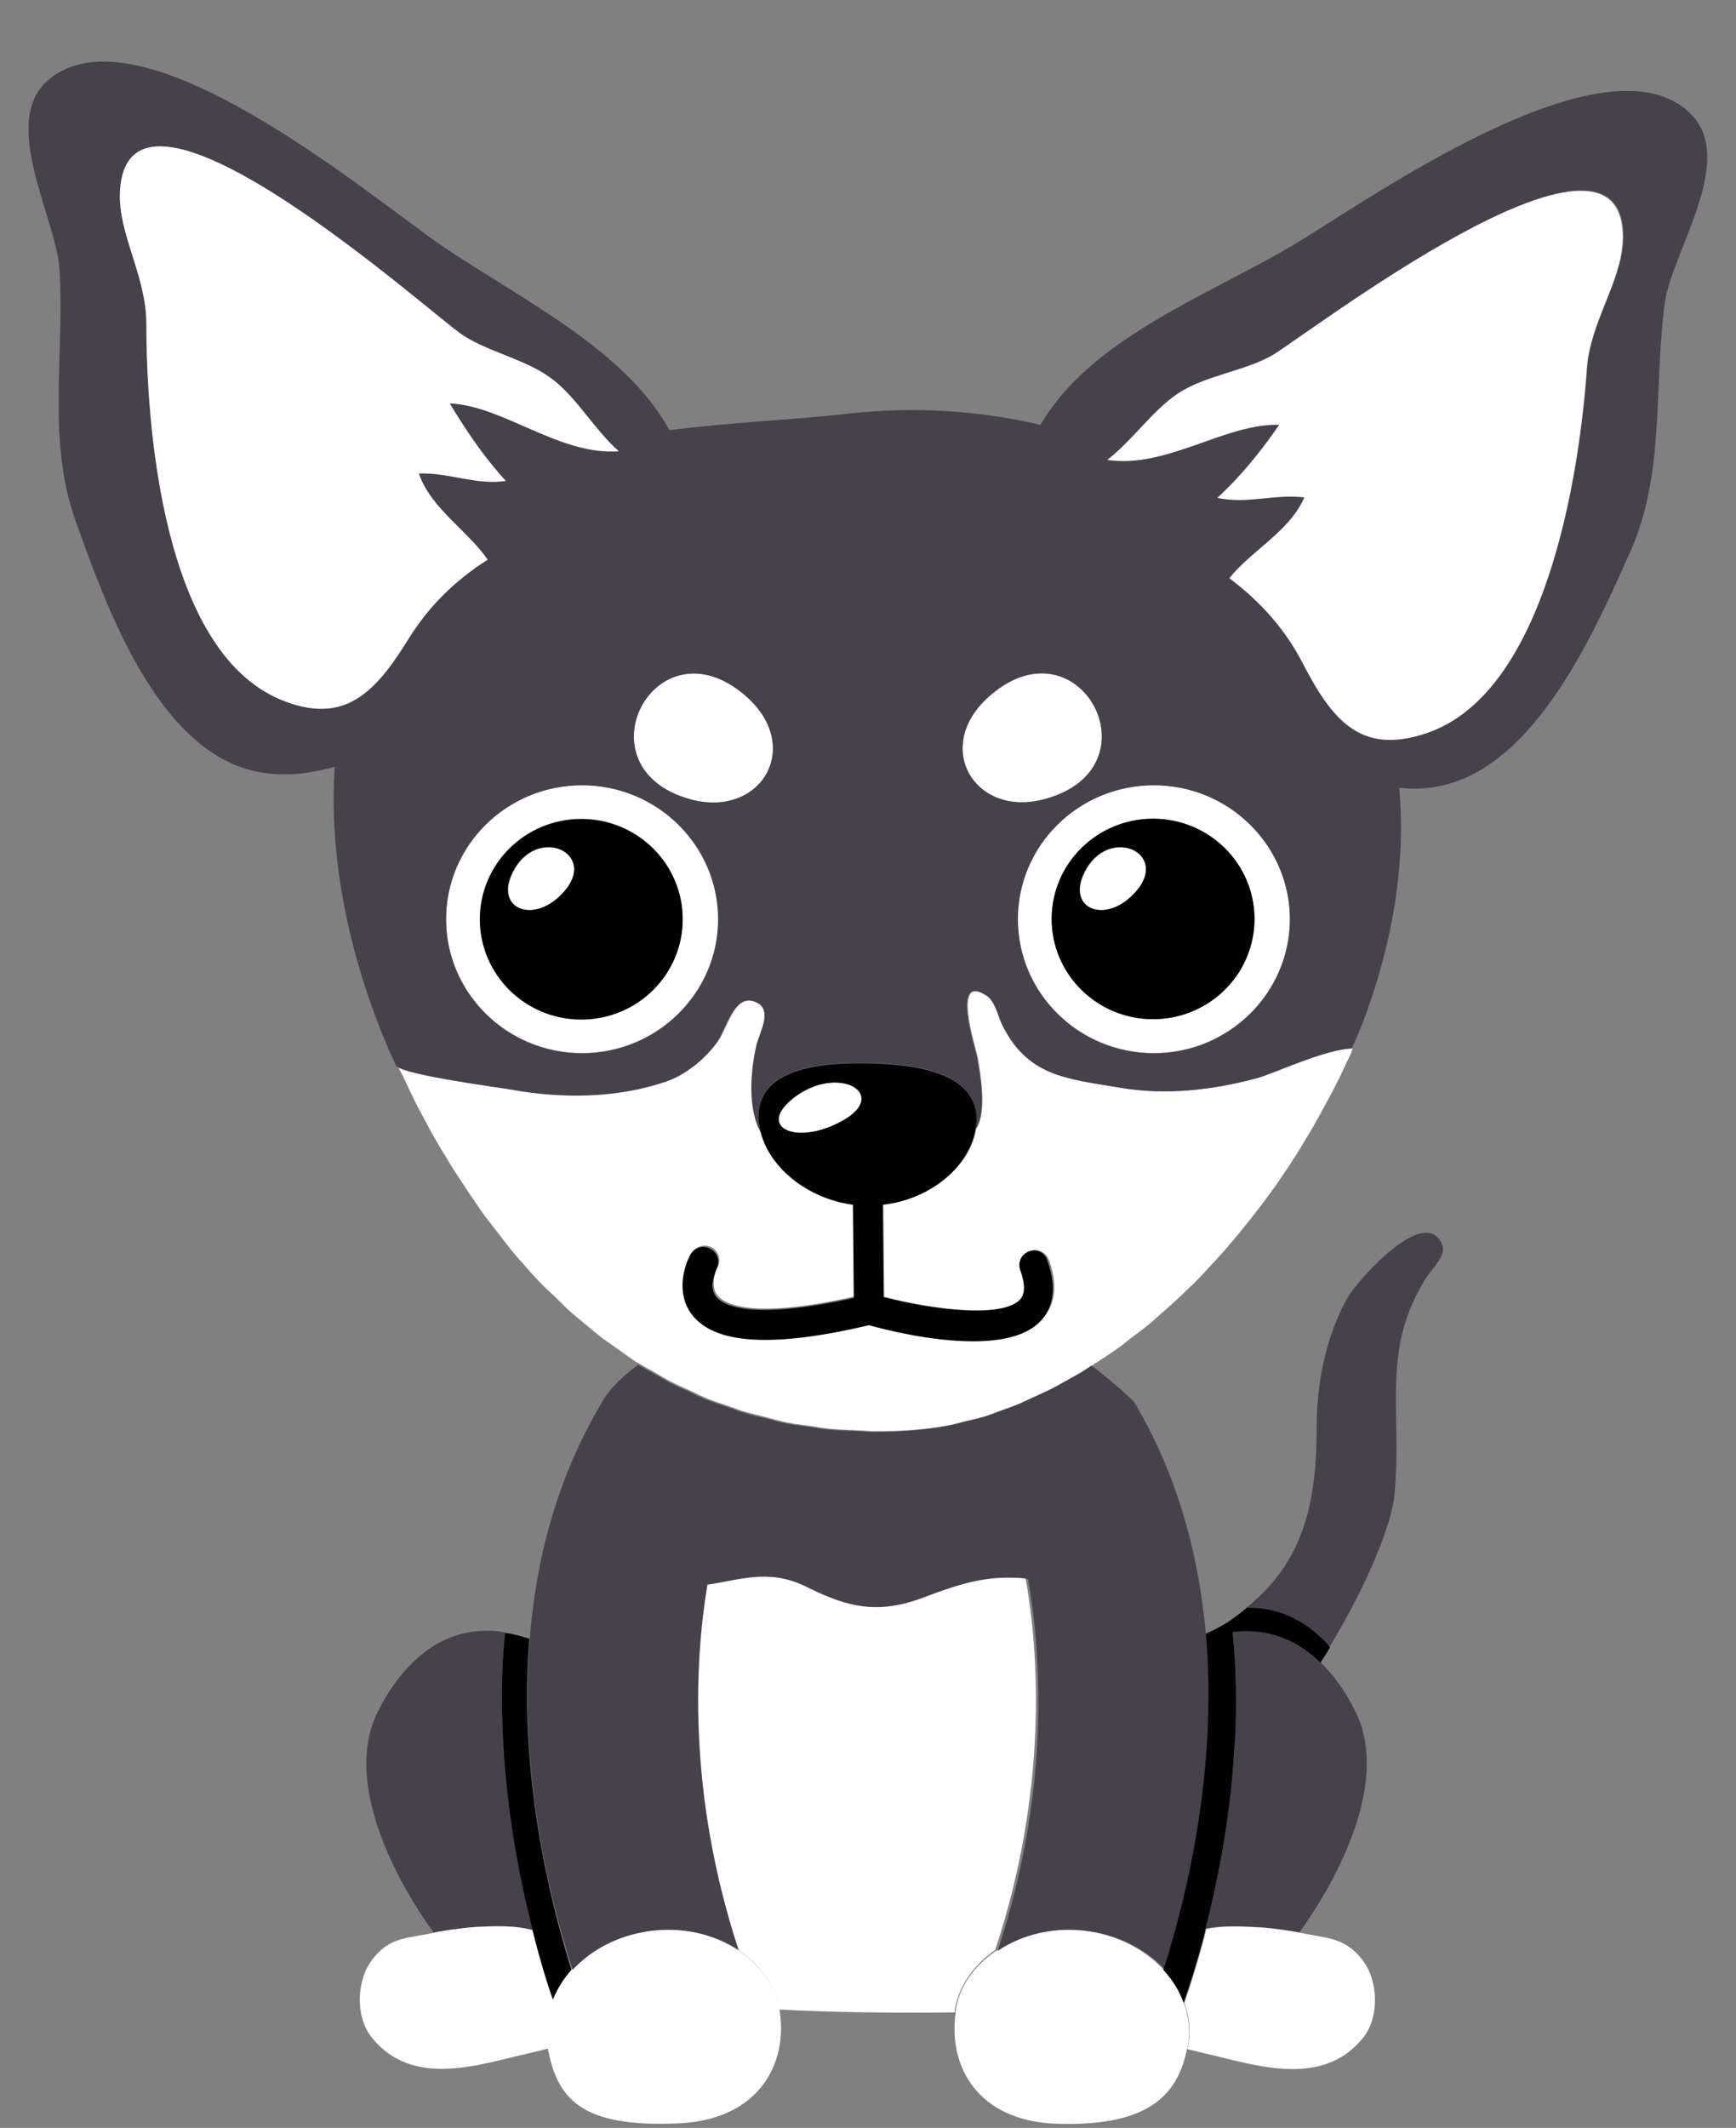 <?xml version="1.0" encoding="UTF-8" standalone="no"?><svg xmlns="http://www.w3.org/2000/svg" xmlns:xlink="http://www.w3.org/1999/xlink" fill="#000000" height="515.9" preserveAspectRatio="xMidYMid meet" version="1" viewBox="39.5 -14.9 421.1 515.9" width="421.1" zoomAndPan="magnify"><rect x="39.5" y="-14.9" width="421.1" height="515.9" fill="#808080" stroke="none"/><g><g fill="#ffffff" id="change1_1"><path d="M321.8,462.7c-4.4-4.8-10.9-8.3-18.5-9.4c-8.3-1.2-16.2,0.8-22.2,4.8c-5.2,3.5-8.9,8.5-9.8,14.5 c0,0.2,0,0.4,0,0.6c-1.8,12.7,5.2,26.1,24.4,26.8c21.1,0.7,29.3-6,31.7-18c0.1-0.4,0.2-0.8,0.3-1.2c0.6-3.4,0.1-6.8-1-10 C325.6,467.8,324,465.1,321.8,462.7z" fill="inherit"/><path d="M228.6,472.4c-1-5.9-4.7-10.8-9.8-14.3c-5.9-4-13.8-6-22.2-4.8c-7.6,1.1-14,4.6-18.5,9.4 c-2,2.2-3.5,4.6-4.5,7.2c-1.4,3.4-2,7.1-1.4,10.8c0.1,0.4,0.1,0.7,0.2,1.1c2.3,12.2,8.1,19.2,31.8,18.1 c19.4-0.9,26.5-14.5,24.4-27.4C228.7,472.5,228.6,472.4,228.6,472.4z" fill="inherit"/><path d="M367.6,239.3c-6.6,0.1-19,6.1-23.1,7.2c-10.8,2.9-22.2,4.2-33.2,2.3c-13-2.2-22.5-2.6-28.7-15.6 c-0.9-1.9-1.7-5.5-3.6-6.7c-8.8-5.7-2.8,12.4-2.3,15.1c0.5,3.1,2.4,13.1-0.4,17.2c-1.4,8.8-10.7,17-22.5,18.3l0.2,22.4 c11.9,3.1,28.8,5.2,33.1,0.6c1.3-1.4,1.3-3.7,0.1-7.1c-0.7-1.9,0.3-3.9,2.1-4.6c1.9-0.7,3.9,0.3,4.6,2.1c2.8,7.5,0.7,12-1.6,14.4 c-3.5,3.8-9.8,5-16.5,5c-10,0-20.9-2.7-25.2-3.9c-23.3,5.5-37.4,4.7-42.9-2.5c-3.9-5-2.1-11.5-0.5-14.5c0.9-1.7,3.1-2.4,4.9-1.5 c1.7,0.9,2.4,3.1,1.5,4.8c-0.1,0.1-2.1,4.2-0.1,6.8c1.6,2.1,8.1,6,33.4,0.3l-0.2-22.6c-11.1-1.5-20.1-9-22.3-17.3 c-3.4-6-2.5-15.3-1.1-21.4c0.7-3.2,3.9-8.5-0.1-10.3c-5.2-2.4-7.3,6.6-9.3,9.4c-2.9,4.3-7.8,8.3-12.7,9.9 c-11.9,4-25.1,4.1-37.3,1.9c-3.4-0.6-26.4-3.6-28-5.8c0,0-0.1-0.1-0.1-0.1c0.4,0.9,0.8,1.8,1.3,2.6c0.9,1.9,1.8,3.9,2.7,5.7 c0.7,1.5,1.5,2.9,2.3,4.4c1,1.8,1.9,3.7,3,5.5c0.8,1.4,1.6,2.8,2.5,4.2c1,1.7,2.1,3.5,3.2,5.1c0.9,1.4,1.8,2.7,2.7,4.1 c1.1,1.6,2.2,3.2,3.3,4.8c1,1.3,2,2.6,3,3.9c1.2,1.5,2.3,3,3.5,4.5c1,1.3,2.1,2.5,3.2,3.7c1.2,1.4,2.4,2.8,3.7,4.1 c1.1,1.2,2.3,2.3,3.5,3.4c1.3,1.2,2.5,2.5,3.8,3.7c1.2,1.1,2.5,2.1,3.8,3.2c1.3,1.1,2.6,2.2,4,3.3c1.3,1,2.7,1.9,4.1,2.9 c1.4,1,2.7,2,4.1,2.9c0.4,0.2,0.8,0.5,1.2,0.7c1,0.6,2.1,1.2,3.2,1.8c1.4,0.8,2.8,1.7,4.2,2.4c1.5,0.8,3.1,1.5,4.7,2.2 c1.4,0.7,2.9,1.4,4.3,2c1.7,0.7,3.4,1.2,5.1,1.8c1.5,0.5,2.9,1.1,4.4,1.5c1.8,0.5,3.7,0.9,5.5,1.4c1.5,0.4,2.9,0.8,4.4,1.1 c2,0.4,4.1,0.6,6.1,0.9c1.4,0.2,2.8,0.5,4.2,0.6c2.3,0.2,4.8,0.3,7.2,0.4c1.2,0,2.4,0.2,3.6,0.2c3.7,0,7.4-0.1,11.2-0.5 c2.6-0.2,5.3-0.6,8-1.2c0.9-0.2,1.8-0.5,2.7-0.7c1.7-0.4,3.5-0.8,5.2-1.3c1.1-0.3,2.2-0.8,3.3-1.2c1.5-0.5,3.1-1.1,4.6-1.7 c1.2-0.5,2.4-1.1,3.5-1.6c1.4-0.7,2.9-1.3,4.3-2c1.2-0.6,2.4-1.3,3.7-2c1.4-0.8,2.7-1.5,4.1-2.3c1.2-0.8,2.5-1.6,3.7-2.4 c1.3-0.9,2.6-1.7,3.9-2.6c1.3-0.9,2.5-1.8,3.7-2.8c1.2-0.9,2.5-1.9,3.7-2.8c1.3-1,2.5-2.1,3.7-3.2c1.2-1,2.3-2,3.4-3 c1.2-1.1,2.5-2.3,3.7-3.5c1.1-1,2.1-2.1,3.2-3.2c1.2-1.3,2.4-2.6,3.6-3.9c1-1.1,2-2.2,2.9-3.3c1.2-1.4,2.4-2.8,3.5-4.2 c0.9-1.1,1.8-2.2,2.7-3.4c1.2-1.5,2.3-3,3.4-4.5c0.8-1.1,1.7-2.3,2.5-3.5c1.1-1.6,2.2-3.2,3.2-4.8c0.8-1.2,1.5-2.3,2.2-3.5 c1-1.7,2-3.3,3-5c0.7-1.2,1.3-2.4,2-3.6c0.9-1.7,1.9-3.5,2.8-5.2c0.6-1.2,1.2-2.4,1.8-3.6c0.8-1.8,1.7-3.6,2.5-5.3 C367.3,240.1,367.5,239.7,367.6,239.3C367.7,239.3,367.6,239.3,367.6,239.3z" fill="inherit"/><path d="M293,178.9c27.6-7.5,8.7-43.7-13-25.4C265.3,165.7,275.7,183.6,293,178.9z" fill="inherit"/><path d="M207,178.9c17.3,4.7,27.6-13.1,13-25.4C198.3,135.2,179.5,171.3,207,178.9z" fill="inherit"/></g><g fill="#ffffff" id="change2_1"><path d="M231.5,251.7c-7.6,6.4,0.1,10.6,10,6.3C257.3,251.1,242.9,242.2,231.5,251.7z" fill="inherit"/><path d="M319.4,175.4c-18.2,0-33,14.6-33,32.5c0,18,14.8,32.5,33,32.5c18.2,0,33-14.6,33-32.5 C352.3,190,337.6,175.4,319.4,175.4z M319.2,232.2c-13.6,0-24.6-10.9-24.6-24.3c0-13.4,11-24.3,24.6-24.3 c13.6,0,24.6,10.9,24.6,24.3C343.8,221.3,332.8,232.2,319.2,232.2z" fill="inherit"/><path d="M302.5,196.9c-4,8.4,4.5,12,11.4,5.7C324.7,192.4,308.4,184.4,302.5,196.9z" fill="inherit"/><path d="M180.7,175.4c-18.2,0-33,14.6-33,32.5c0,18,14.8,32.5,33,32.5c18.2,0,33-14.6,33-32.5 C213.7,190,198.9,175.4,180.7,175.4z M180.5,232.2c-13.6,0-24.6-10.9-24.6-24.3c0-13.4,11-24.3,24.6-24.3 c13.6,0,24.6,10.9,24.6,24.3C205.1,221.3,194.1,232.2,180.5,232.2z" fill="inherit"/><path d="M163.8,196.9c-4,8.4,4.5,12,11.4,5.7C186,192.4,169.7,184.4,163.8,196.9z" fill="inherit"/></g><g fill="#47404d" id="change3_1"><path d="M366.4,299.7c-5.1,8.9-7.5,20.6-7.5,30.8c0,18.7-2.9,32.8-16.8,44.2c-0.1,0.1-0.2,0.1-0.3,0.2h1.4 c6,0.2,11.8,2.5,17,7.6c0.6,0.6,1.3,1.2,1.8,1.9c8.7-14.3,15.1-29.4,15.8-37.2c0.2-2.4,0.3-4.8,0.4-7.2 c0.4-17.3-2.4-29.8,7.3-45.2c1.6-2.5,4.9-5.2,3.8-8C385.2,277,368.8,295.5,366.4,299.7z" fill="inherit"/><path d="M359.8,388.1c-5.2-5.1-11-7.4-17-7.6c-1.4-0.1-2.9,0-4.3,0.2c0.9,8.8,1,17.5,0.6,25.8 c-0.1,1.9-0.2,3.7-0.4,5.6c-1.1,15.3-3.9,29.4-6.8,40.6l0,0c4.1-0.9,9.1-0.6,12.8-0.4c3.1,0.2,9.3,1.1,10,1.3 c9.3-12.9,22.2-36.9,13.4-53.9C365.7,394.9,362.8,391,359.8,388.1z" fill="inherit"/><path d="M161.5,406.1c-0.4-8.1-0.4-16.6,0.5-25.2c-0.4-0.1-0.6-0.1-1-0.2c-1.4-0.2-2.9-0.3-4.3-0.2 c-6,0.2-11.8,2.5-17,7.6c-3,2.9-5.9,6.7-8.4,11.7c-8.8,17,4.1,41,13.4,53.9c0.7-0.2,6.9-1.2,10-1.4c4.1-0.2,9.7-0.5,14,0.8 c0-0.2-0.1-0.3-0.1-0.5C165.4,439.9,162.3,423.7,161.5,406.1z" fill="inherit"/><path d="M332,381.2c-1.7-18.8-6.7-38.2-17.4-56.2l0,0l0,0c-3.4-3.3-6.9-6.2-10.3-8.8c0.4-0.3,0.8-0.6,1.2-0.8 c-1.2,0.8-2.5,1.6-3.7,2.4c-1.4,0.8-2.7,1.6-4.1,2.3c-1.2,0.7-2.4,1.4-3.7,2c-1.4,0.7-2.9,1.4-4.3,2c-1.2,0.5-2.3,1.1-3.5,1.6 c-1.5,0.6-3.1,1.1-4.6,1.7c-1.1,0.4-2.2,0.8-3.3,1.2c-1.7,0.5-3.5,0.9-5.2,1.3c-0.9,0.2-1.8,0.5-2.7,0.7c-2.7,0.5-5.3,0.9-8,1.2 c-3.8,0.3-7.5,0.5-11.2,0.5c-1.2,0-2.4-0.1-3.6-0.2c-2.4-0.1-4.8-0.1-7.2-0.4c-1.4-0.1-2.8-0.4-4.2-0.6c-2-0.3-4.1-0.5-6.1-0.9 c-1.5-0.3-2.9-0.7-4.4-1.1c-1.8-0.4-3.7-0.8-5.5-1.4c-1.5-0.4-2.9-1-4.4-1.5c-1.7-0.6-3.4-1.1-5.1-1.8c-1.5-0.6-2.9-1.3-4.3-2 c-1.6-0.7-3.2-1.4-4.7-2.2c-1.4-0.8-2.8-1.6-4.2-2.4c-1.1-0.6-2.2-1.2-3.2-1.8c-7,5.1-8.8,9.1-8.8,9.1v0 c-10.9,18.3-16,38.1-17.5,57.3c-2.6,31.9,4.5,62,10.4,80.3c4.4-4.8,10.9-8.3,18.5-9.4c8.3-1.2,16.2,0.8,22.2,4.8 c-12.7-38.3-10.6-70.8-7.6-88.7c7.8-1.1,14.9-4,23.9,0.5c10.2,5.1,17.6,6.7,28.8,2.5c9.8-3.7,15.7-5.4,24.7-4.4 c3.1,17.6,5.6,50.8-7.4,90.1c5.9-4,13.8-6,22.2-4.8c7.6,1.1,14,4.6,18.5,9.4C327.7,444.1,334.9,413.5,332,381.2z" fill="inherit"/><path d="M449.8,12.9c-20.6-21.2-80.4,22.2-97.6,32.2c-20.6,12-48.4,22.4-60.3,43c-15.1-3.5-31-4.5-46.6-2.7 c-13.4,1.5-28.6,2.1-43.4,4C190.8,69.3,165,57.3,146,44.2C129.5,32.9,73.1-14.9,51,4.7c-11.5,10.2,2.1,33.3,2.9,45.5 c1.4,20.6-3.2,41.4,4,61.4c6.5,18,16.7,47,35.4,57.4c8.8,4.9,18.1,4.6,27.4,2c-1.5,22.4,3.6,46.3,12.9,68.1c0.6,1.5,1.3,2.9,2,4.4 c1.6,2.2,24.6,5.2,28,5.8c12.2,2.2,25.4,2.1,37.3-1.9c4.9-1.6,9.8-5.7,12.7-9.9c1.9-2.9,4-11.8,9.3-9.4c4.1,1.8,0.9,7.2,0.1,10.3 c-1.4,6.1-2.3,15.4,1.1,21.4c-0.4-1.3-0.6-2.7-0.6-4.1c0.1-10.5,12-13.2,26.6-12.9c14.6,0.3,26.4,3.4,26.3,13.9 c0,0.7-0.2,1.4-0.3,2.1c2.9-4.1,1-14.1,0.4-17.2c-0.5-2.7-6.5-20.8,2.3-15.1c2,1.3,2.8,4.9,3.6,6.7c6.2,12.9,15.7,13.4,28.7,15.6 c11.1,1.9,22.5,0.6,33.2-2.3c4.1-1.1,16.6-7,23.1-7.2c0.9-2,1.8-4.1,2.6-6.1c7.2-18.9,10.6-38.5,8.9-57.1c5.5,0.6,11-0.1,16.5-2.6 c19.4-8.9,31.7-37.1,39.5-54.5c8.7-19.4,5.6-40.5,8.5-60.9C445.3,45.9,460.6,24,449.8,12.9z M138.5,139.9 c-8,13-15.5,21.2-31.1,14.7C79.2,142.8,75,89.2,75,63.5c0-11.4-6.9-21.8-6.4-31.9c1.8-36.9,76.3,30.4,83.2,34.8 c6.7,4.3,15.7,5.9,21.9,10.8c5.9,4.6,10,12.1,15.8,17.2c-14.4,1.1-27.9-11-41-11.6c3.1,5.2,7.2,11.4,11.4,16.3 c0.7,0.9,1.5,1.7,2.2,2.5c-7.2,1.1-13.8-2-21.1-1.8c3,8.5,11.8,13.8,16.7,20.9C149.9,125.8,143.4,132,138.5,139.9z M180.7,240.5 c-18.2,0-33-14.6-33-32.5c0-18,14.8-32.5,33-32.5c18.2,0,33,14.6,33,32.5C213.7,225.9,198.9,240.5,180.7,240.5z M207,178.9 c-27.6-7.5-8.7-43.7,13-25.4C234.7,165.7,224.3,183.6,207,178.9z M280,153.4c21.7-18.2,40.6,17.9,13,25.4 C275.7,183.6,265.3,165.7,280,153.4z M319.4,240.5c-18.2,0-33-14.6-33-32.5c0-18,14.8-32.5,33-32.5c18.2,0,33,14.6,33,32.5 C352.3,225.9,337.6,240.5,319.4,240.5z M424.5,74.4c-1.8,25.6-9.9,78.8-39,88.4c-16,5.3-22.9-3.5-29.9-17 c-4.3-8.3-10.3-15-17.8-20.6c5.4-6.7,14.6-11.3,18.2-19.6c-7.2-0.8-14,1.8-21.1,0.1c0.8-0.7,1.6-1.5,2.4-2.3 c4.6-4.6,9.1-10.4,12.6-15.4c-13.1-0.4-27.4,10.7-41.7,8.5c6.1-4.7,10.8-11.8,17-16c6.6-4.4,15.6-5.4,22.6-9.1 c7.2-3.9,86.4-65.3,85.5-28.4C433,53.2,425.3,63.1,424.5,74.4z" fill="inherit"/></g><g fill="#ffffff" id="change4_1"><path d="M355,453.7c0,0-0.1,0-0.1,0c-0.7-0.2-6.9-1.2-10-1.3c-3.7-0.2-8.7-0.5-12.8,0.4c-0.1,0.6-0.3,1.2-0.4,1.8 c-1.7,6.4-3.4,11.8-4.9,16.1c1.1,3.2,1.6,6.5,1,10c-0.1,0.4-0.2,0.8-0.3,1.2c1.6,0.4,3.3,0.8,4.9,1.2c11.2,2.5,27.8,8.5,37.8-4 c4-5.1,3.6-13.9-0.2-18.8C365.6,454.6,361.1,455.1,355,453.7z" fill="inherit"/><path d="M169.3,455.1c-0.1-0.1-0.1-0.3-0.1-0.4c-0.2-0.5-0.3-1.1-0.4-1.6c-4.3-1.3-9.9-1-14-0.8 c-3.1,0.2-9.4,1.1-10,1.4c0,0-0.1,0-0.1,0c-6.1,1.4-10.6,0.8-14.9,6.5c-3.8,4.9-4.2,13.7-0.2,18.8c10,12.6,26.5,6.5,37.8,4 c1.7-0.4,3.5-0.8,5.3-1.3c-0.1-0.4-0.1-0.7-0.2-1.1c-0.6-3.7,0-7.4,1.4-10.8C172.4,465.8,170.8,461,169.3,455.1z" fill="inherit"/><path d="M263.8,372.3c-11.2,4.3-18.6,2.6-28.8-2.5c-9-4.5-16.1-1.6-23.9-0.5c-3,17.9-5,50.4,7.6,88.7 c5.1,3.4,8.8,8.4,9.8,14.3c12.3,0.7,29,0.9,42.6,0.7c0-0.2,0-0.4,0-0.6c1-6,4.7-11,9.8-14.5c13-39.3,10.5-72.5,7.4-90.1 C279.6,367,273.6,368.6,263.8,372.3z" fill="inherit"/><path d="M347.7,71.5c-7,3.8-16,4.7-22.6,9.1c-6.2,4.2-10.9,11.3-17,16c14.3,2.2,28.6-8.9,41.7-8.5 c-3.4,5-8,10.9-12.6,15.4c-0.8,0.8-1.6,1.6-2.4,2.3c7.1,1.6,13.9-1,21.1-0.1c-3.6,8.3-12.8,12.8-18.2,19.6 c7.5,5.6,13.5,12.3,17.8,20.6c7,13.5,13.9,22.4,29.9,17c29.1-9.6,37.2-62.8,39-88.4c0.8-11.4,8.5-21.2,8.7-31.3 C434.1,6.2,354.9,67.6,347.7,71.5z" fill="inherit"/><path d="M173.7,77.2c-6.3-4.9-15.2-6.5-21.9-10.8C144.9,62,70.4-5.3,68.6,31.6C68.1,41.7,75,52.1,75,63.5 c0,25.7,4.2,79.3,32.5,91.2c15.6,6.5,23.1-1.8,31.1-14.7c4.9-7.9,11.3-14.2,19.2-19.2c-4.9-7.1-13.8-12.4-16.7-20.9 c7.2-0.3,13.9,2.9,21.1,1.8c-0.7-0.8-1.5-1.6-2.2-2.5c-4.2-4.9-8.3-11.1-11.4-16.3c13.1,0.6,26.6,12.7,41,11.6 C183.7,89.3,179.6,81.8,173.7,77.2z" fill="inherit"/></g><g fill="#010101" id="change5_1"><path d="M360.3,382.5c-5.2-5.1-11-7.4-17-7.6h-1.4c-1.1,1-2.3,1.9-3.6,2.8c0,0-0.1,0-0.1,0.1 c-1.7,1.2-3.8,2.3-6.2,3.4c2.8,32.3-4.3,62.9-10.3,81.5c2.2,2.4,3.9,5.1,4.9,8c1.5-4.3,3.2-9.7,4.9-16.1c0.1-0.6,0.3-1.2,0.4-1.8 l0,0c2.9-11.3,5.7-25.3,6.8-40.6c0.1-1.9,0.3-3.7,0.4-5.6c0.4-8.3,0.3-17-0.6-25.8c1.4-0.2,2.9-0.3,4.3-0.2c6,0.2,11.8,2.5,17,7.6 c0.8-1.2,1.6-2.4,2.3-3.7C361.6,383.7,360.9,383.1,360.3,382.5z" fill="inherit"/><path d="M167.9,382.4c-2-0.6-3.9-1.2-5.9-1.4c-0.9,8.5-0.9,17.1-0.5,25.2c0.8,17.6,3.9,33.8,7.1,46.5 c0.1,0.2,0.1,0.3,0.1,0.5c0.1,0.5,0.3,1,0.4,1.6c0.1,0.1,0.1,0.3,0.1,0.4c1.5,5.8,3,10.7,4.4,14.7c1.1-2.6,2.5-5,4.5-7.2 C172.4,444.3,165.3,414.2,167.9,382.4z" fill="inherit"/><path d="M289.1,288.5c-1.9,0.7-2.8,2.7-2.1,4.6c1.2,3.3,1.2,5.7-0.1,7.1c-4.3,4.6-21.1,2.5-33.1-0.6l-0.2-22.4 c11.8-1.3,21.1-9.5,22.5-18.3c0.1-0.7,0.3-1.4,0.3-2.1c0.1-10.5-11.7-13.6-26.3-13.9c-14.6-0.3-26.5,2.4-26.6,12.9 c0,1.4,0.2,2.7,0.6,4.1c2.2,8.3,11.2,15.8,22.3,17.3l0.2,22.6c-25.3,5.6-31.8,1.7-33.4-0.3c-2-2.5,0.1-6.6,0.1-6.8 c0.9-1.7,0.3-3.9-1.5-4.8c-1.7-1-3.9-0.3-4.9,1.5c-1.6,3-3.4,9.5,0.5,14.5c5.5,7.1,19.5,8,42.9,2.5c4.3,1.2,15.2,3.9,25.2,3.9 c6.7,0,13-1.2,16.5-5c2.2-2.4,4.3-6.9,1.6-14.4C293.1,288.8,291,287.8,289.1,288.5z M241.5,258c-9.9,4.3-17.7,0.1-10-6.3 C242.9,242.2,257.3,251.1,241.5,258z" fill="inherit"/><path d="M343.8,207.9c0-13.4-11-24.3-24.6-24.3c-13.6,0-24.6,10.9-24.6,24.3c0,13.4,11,24.3,24.6,24.3 C332.8,232.2,343.8,221.3,343.8,207.9z M313.8,202.5c-6.8,6.4-15.4,2.7-11.4-5.7C308.4,184.4,324.7,192.4,313.8,202.5z" fill="inherit"/><path d="M180.5,183.7c-13.6,0-24.6,10.9-24.6,24.3c0,13.4,11,24.3,24.6,24.3c13.6,0,24.6-10.9,24.6-24.3 C205.1,194.6,194.1,183.7,180.5,183.7z M175.1,202.5c-6.8,6.4-15.4,2.7-11.4-5.7C169.7,184.4,186,192.4,175.1,202.5z" fill="inherit"/></g></g></svg>